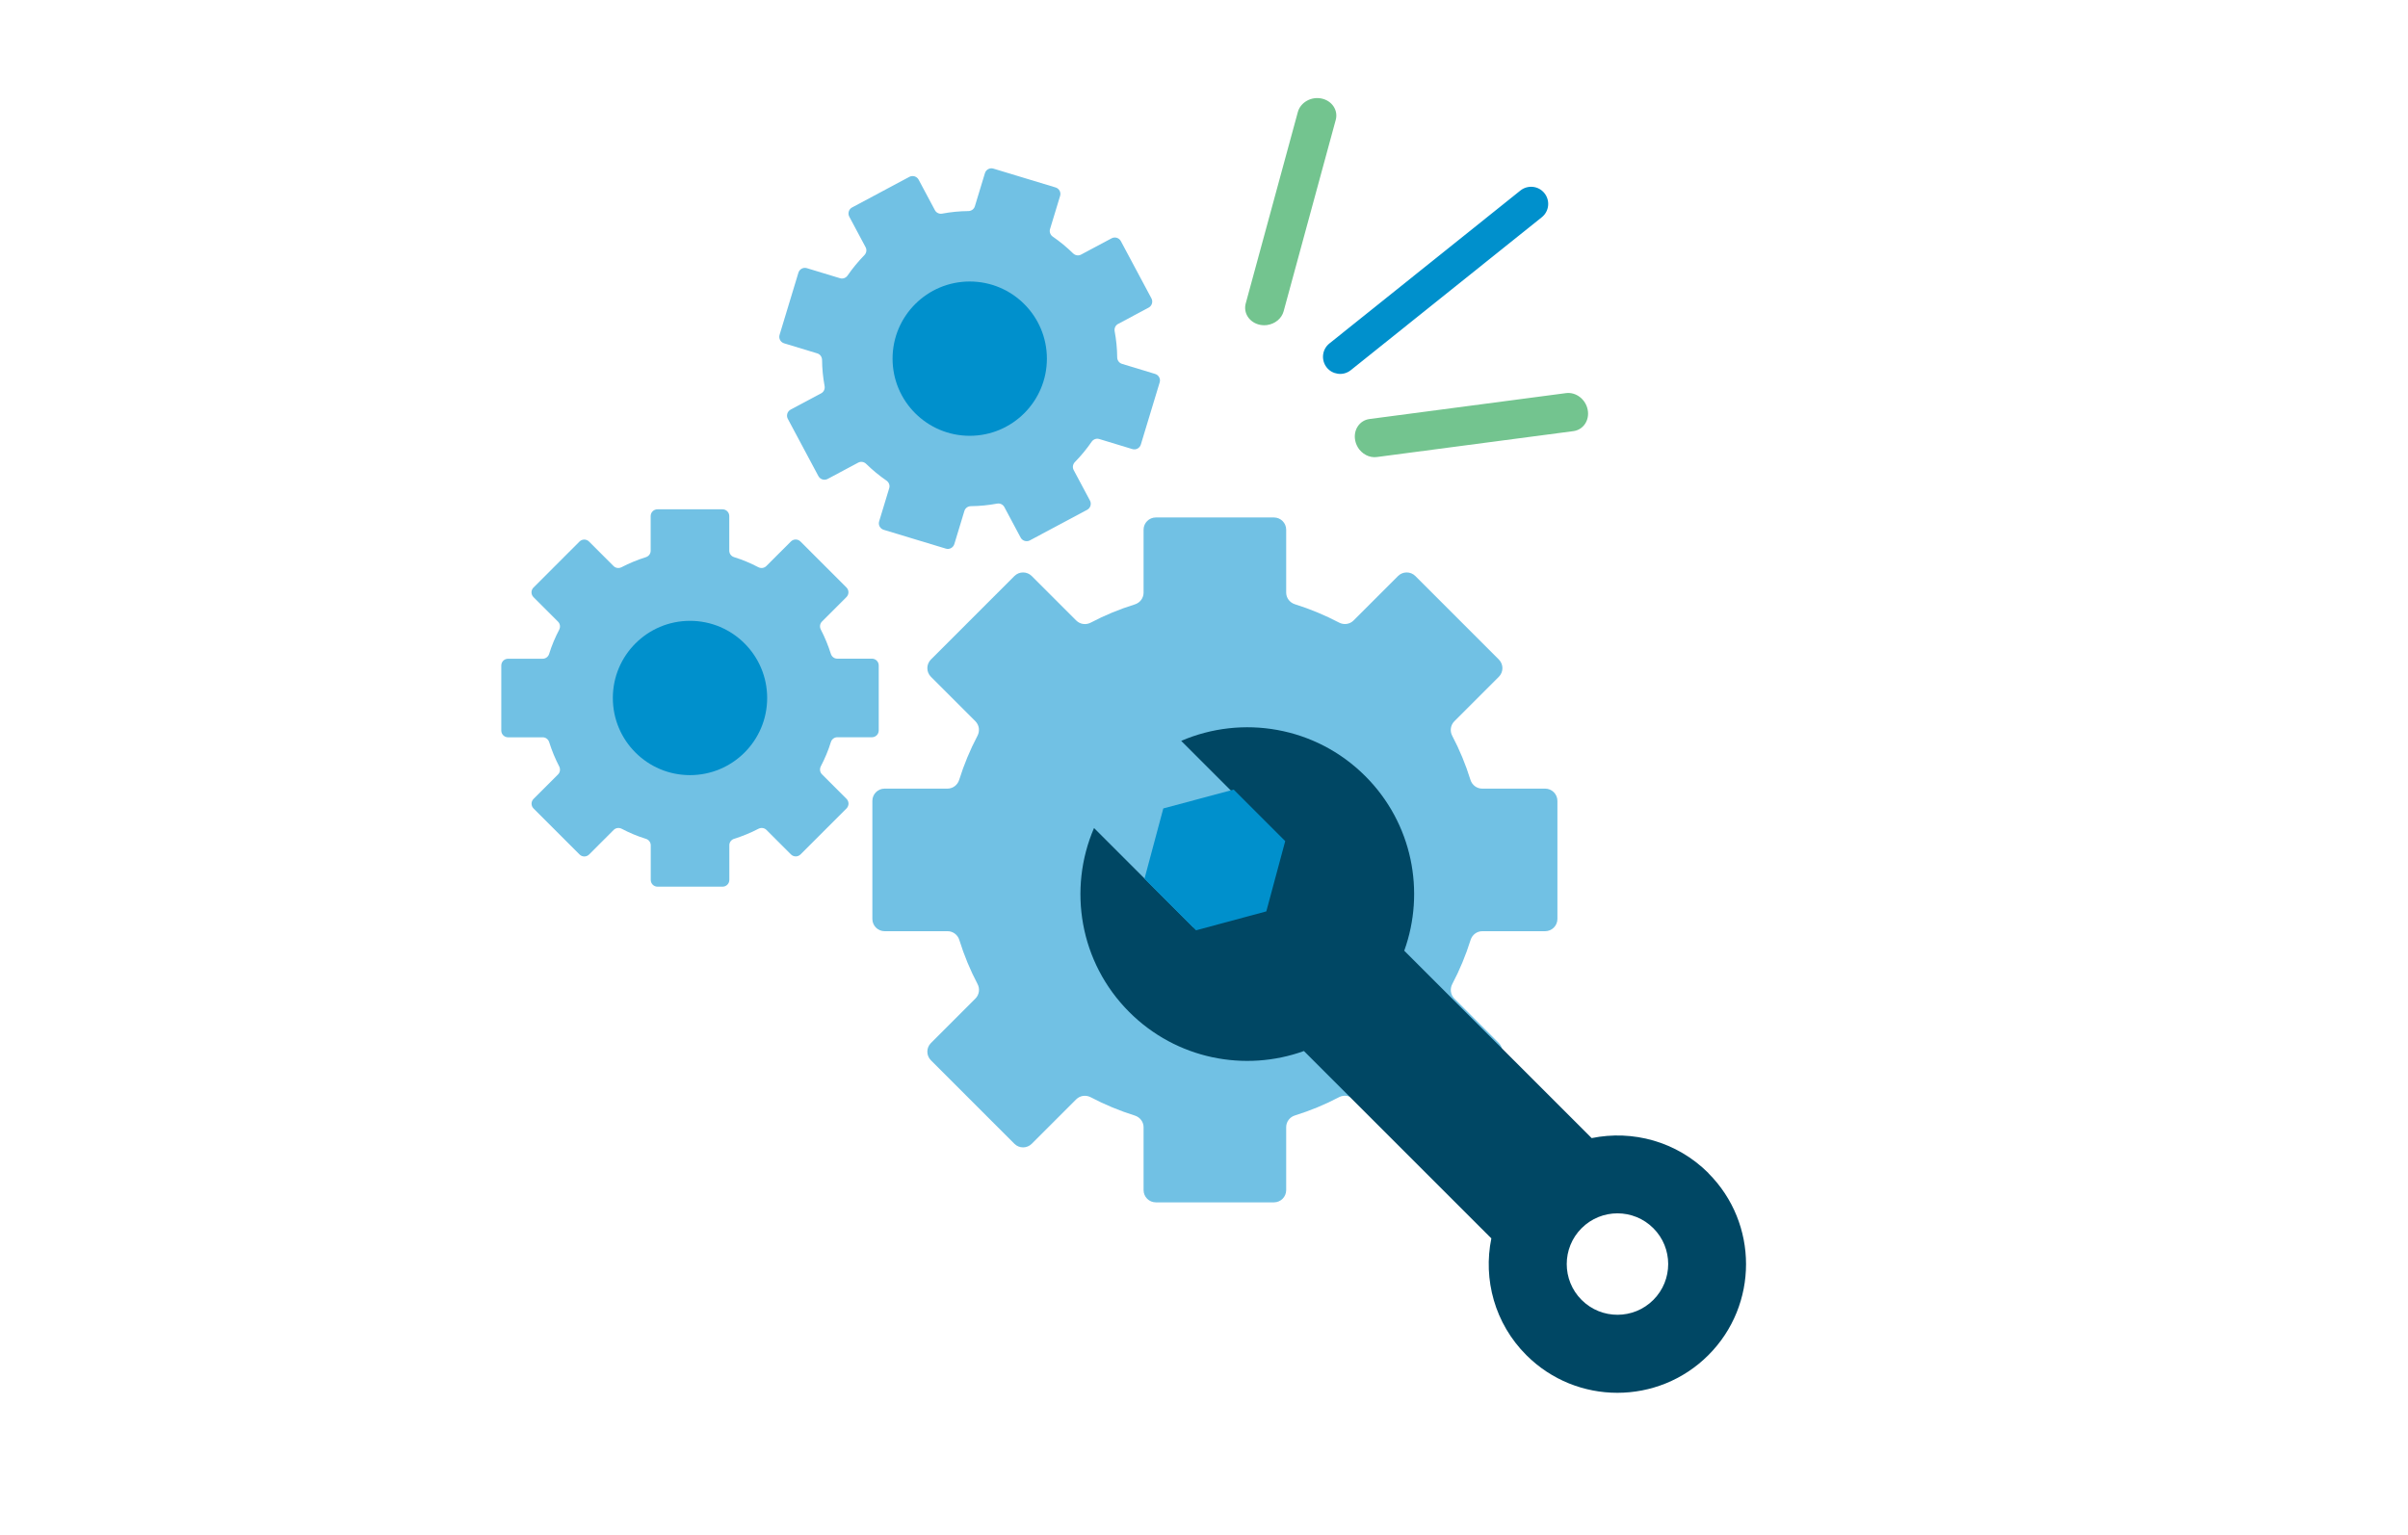 <svg width="251" height="160" viewBox="0 0 251 160" fill="none" xmlns="http://www.w3.org/2000/svg">
<path d="M162.338 95.807V83.5C162.338 82.793 161.766 82.221 161.059 82.221H154.495C153.931 82.221 153.438 81.843 153.274 81.307C152.774 79.7 152.138 78.164 151.374 76.714C151.109 76.214 151.195 75.6 151.595 75.2L156.231 70.564C156.731 70.064 156.731 69.257 156.231 68.757L147.531 60.057C147.031 59.557 146.224 59.557 145.724 60.057L141.088 64.693C140.688 65.093 140.074 65.171 139.574 64.907C138.109 64.136 136.574 63.5 134.981 63C134.438 62.828 134.066 62.343 134.066 61.779V55.228C134.066 54.521 133.495 53.95 132.788 53.95H120.481C119.774 53.95 119.202 54.521 119.202 55.228V61.793C119.202 62.357 118.824 62.85 118.288 63.014C116.681 63.514 115.145 64.15 113.695 64.914C113.195 65.178 112.581 65.093 112.181 64.693L107.545 60.057C107.045 59.557 106.238 59.557 105.738 60.057L97.038 68.757C96.538 69.257 96.538 70.064 97.038 70.564L101.674 75.2C102.074 75.6 102.152 76.214 101.888 76.714C101.116 78.178 100.481 79.714 99.981 81.307C99.809 81.85 99.323 82.221 98.759 82.221H92.209C91.502 82.221 90.931 82.793 90.931 83.5V95.807C90.931 96.514 91.502 97.086 92.209 97.086H98.773C99.338 97.086 99.831 97.464 99.995 98C100.495 99.607 101.131 101.143 101.895 102.593C102.159 103.093 102.074 103.707 101.674 104.107L97.038 108.743C96.538 109.243 96.538 110.05 97.038 110.55L105.738 119.25C106.238 119.75 107.045 119.75 107.545 119.25L112.181 114.614C112.581 114.214 113.195 114.136 113.695 114.4C115.159 115.171 116.695 115.807 118.288 116.307C118.831 116.479 119.202 116.964 119.202 117.529V124.079C119.202 124.786 119.774 125.357 120.481 125.357H132.788C133.495 125.357 134.066 124.786 134.066 124.079V117.514C134.066 116.95 134.445 116.457 134.981 116.293C136.588 115.793 138.124 115.157 139.574 114.393C140.074 114.129 140.688 114.214 141.088 114.614L145.724 119.25C146.224 119.75 147.031 119.75 147.531 119.25L156.231 110.55C156.731 110.05 156.731 109.243 156.231 108.743L151.595 104.107C151.195 103.707 151.116 103.093 151.381 102.593C152.152 101.129 152.788 99.593 153.288 98C153.459 97.457 153.945 97.086 154.509 97.086H161.059C161.766 97.086 162.338 96.514 162.338 95.807Z" fill="#71C1E4"/>
<path d="M91.595 76.157V69.379C91.595 68.986 91.281 68.671 90.888 68.671H87.273C86.959 68.671 86.695 68.464 86.602 68.164C86.323 67.279 85.973 66.436 85.559 65.636C85.416 65.357 85.459 65.022 85.68 64.8L88.231 62.25C88.509 61.971 88.509 61.529 88.231 61.25L83.438 56.457C83.159 56.179 82.716 56.179 82.438 56.457L79.88 59.014C79.659 59.236 79.323 59.279 79.045 59.136C78.238 58.714 77.395 58.357 76.516 58.086C76.216 57.993 76.016 57.721 76.016 57.414V53.807C76.016 53.414 75.702 53.1 75.309 53.1H68.531C68.138 53.1 67.823 53.414 67.823 53.807V57.422C67.823 57.736 67.616 58 67.316 58.093C66.43 58.371 65.588 58.721 64.788 59.136C64.509 59.279 64.173 59.236 63.952 59.014L61.402 56.464C61.123 56.186 60.681 56.186 60.402 56.464L55.609 61.257C55.331 61.536 55.331 61.979 55.609 62.257L58.166 64.814C58.388 65.036 58.431 65.371 58.288 65.65C57.866 66.457 57.509 67.3 57.238 68.179C57.145 68.479 56.873 68.679 56.566 68.679H52.959C52.566 68.679 52.252 68.993 52.252 69.386V76.164C52.252 76.557 52.566 76.871 52.959 76.871H56.573C56.888 76.871 57.152 77.079 57.245 77.379C57.523 78.264 57.873 79.107 58.288 79.907C58.431 80.186 58.388 80.522 58.166 80.743L55.616 83.293C55.338 83.572 55.338 84.014 55.616 84.293L60.409 89.086C60.688 89.364 61.13 89.364 61.409 89.086L63.966 86.529C64.188 86.307 64.523 86.264 64.802 86.407C65.609 86.829 66.452 87.186 67.331 87.457C67.63 87.55 67.831 87.822 67.831 88.129V91.736C67.831 92.129 68.145 92.443 68.538 92.443H75.316C75.709 92.443 76.023 92.129 76.023 91.736V88.121C76.023 87.807 76.231 87.543 76.531 87.45C77.416 87.171 78.259 86.822 79.059 86.407C79.338 86.264 79.673 86.307 79.895 86.529L82.445 89.079C82.723 89.357 83.166 89.357 83.445 89.079L88.238 84.286C88.516 84.007 88.516 83.564 88.238 83.286L85.68 80.729C85.459 80.507 85.416 80.171 85.559 79.893C85.981 79.086 86.338 78.243 86.609 77.364C86.702 77.064 86.973 76.864 87.281 76.864H90.888C91.281 76.864 91.595 76.55 91.595 76.157Z" fill="#71C1E4"/>
<path d="M178.08 122.307C174.773 119 170.173 117.786 165.909 118.657L146.373 99.121C148.587 92.979 147.237 85.836 142.309 80.914C137.123 75.729 129.473 74.507 123.123 77.243L133.466 87.586L130.58 93.507L124.38 96.671L114.037 86.329C111.302 92.679 112.523 100.329 117.709 105.514C122.63 110.436 129.773 111.793 135.916 109.579L155.452 129.114C154.58 133.379 155.794 137.979 159.102 141.286C164.337 146.521 172.837 146.521 178.073 141.286C183.309 136.05 183.309 127.55 178.073 122.314L178.08 122.307ZM164.859 135.529C162.794 133.464 162.794 130.114 164.859 128.05C166.923 125.986 170.273 125.986 172.337 128.05C174.402 130.114 174.402 133.464 172.337 135.529C170.273 137.593 166.923 137.593 164.859 135.529Z" fill="#004764"/>
<path d="M133.966 87.693L128.595 82.321L121.259 84.286L119.295 91.621L124.666 96.993L131.995 95.021L133.966 87.693Z" fill="#0090CC"/>
<path d="M71.923 80.814C76.365 80.814 79.966 77.213 79.966 72.771C79.966 68.329 76.365 64.728 71.923 64.728C67.481 64.728 63.88 68.329 63.88 72.771C63.88 77.213 67.481 80.814 71.923 80.814Z" fill="#0090CC"/>
<path d="M118.916 46.35L120.881 39.864C120.995 39.493 120.781 39.1 120.409 38.986L116.952 37.936C116.652 37.843 116.459 37.572 116.452 37.257C116.445 36.329 116.352 35.422 116.188 34.536C116.131 34.229 116.266 33.922 116.545 33.772L119.731 32.072C120.074 31.886 120.202 31.457 120.024 31.114L116.831 25.136C116.645 24.793 116.216 24.664 115.874 24.843L112.688 26.543C112.409 26.693 112.081 26.636 111.852 26.414C111.202 25.779 110.495 25.193 109.738 24.672C109.481 24.493 109.359 24.179 109.452 23.879L110.502 20.422C110.616 20.05 110.402 19.657 110.031 19.543L103.545 17.579C103.174 17.464 102.781 17.679 102.666 18.05L101.616 21.507C101.524 21.807 101.252 22 100.938 22.007C100.009 22.014 99.102 22.107 98.216 22.271C97.909 22.329 97.602 22.193 97.452 21.914L95.752 18.729C95.566 18.386 95.138 18.257 94.795 18.436L88.816 21.629C88.474 21.814 88.345 22.243 88.524 22.586L90.224 25.771C90.374 26.05 90.316 26.379 90.095 26.607C89.459 27.257 88.874 27.964 88.352 28.721C88.174 28.979 87.859 29.1 87.559 29.007L84.102 27.957C83.731 27.843 83.338 28.057 83.224 28.429L81.259 34.914C81.145 35.286 81.359 35.679 81.731 35.793L85.188 36.843C85.488 36.936 85.681 37.207 85.688 37.522C85.695 38.45 85.788 39.357 85.952 40.243C86.009 40.55 85.874 40.857 85.595 41.007L82.409 42.707C82.066 42.893 81.938 43.322 82.116 43.664L85.309 49.643C85.495 49.986 85.924 50.114 86.266 49.936L89.452 48.236C89.731 48.086 90.059 48.143 90.288 48.364C90.938 49 91.645 49.586 92.402 50.107C92.659 50.286 92.781 50.6 92.688 50.9L91.638 54.357C91.524 54.729 91.738 55.121 92.109 55.236L98.595 57.2C98.966 57.314 99.359 57.1 99.474 56.729L100.524 53.272C100.616 52.971 100.888 52.779 101.202 52.772C102.131 52.764 103.038 52.672 103.924 52.507C104.231 52.45 104.538 52.586 104.688 52.864L106.388 56.05C106.574 56.393 107.002 56.522 107.345 56.343L113.324 53.15C113.666 52.964 113.795 52.536 113.616 52.193L111.916 49.007C111.766 48.729 111.824 48.4 112.045 48.172C112.681 47.522 113.266 46.814 113.788 46.057C113.966 45.8 114.281 45.679 114.581 45.772L118.038 46.822C118.409 46.936 118.802 46.721 118.916 46.35Z" fill="#71C1E4"/>
<path d="M101.08 45.436C105.522 45.436 109.123 41.835 109.123 37.393C109.123 32.951 105.522 29.35 101.08 29.35C96.638 29.35 93.037 32.951 93.037 37.393C93.037 41.835 96.638 45.436 101.08 45.436Z" fill="#0090CC"/>
<path d="M139.437 38.964C139.002 38.9 138.587 38.686 138.294 38.314C137.68 37.543 137.802 36.421 138.573 35.807L158.48 19.864C159.252 19.25 160.373 19.371 160.987 20.143C161.602 20.914 161.48 22.036 160.709 22.65L140.802 38.593C140.402 38.914 139.909 39.036 139.437 38.964Z" fill="#0090CC"/>
<path d="M141.53 46.621C141.401 46.407 141.309 46.172 141.259 45.914C141.044 44.822 141.716 43.822 142.751 43.686L163.237 40.986C164.273 40.85 165.287 41.629 165.494 42.721C165.709 43.814 165.037 44.814 164.001 44.95L143.516 47.65C142.723 47.757 141.944 47.322 141.523 46.621H141.53Z" fill="#73C48F"/>
<path d="M132.087 33.886C131.844 33.921 131.587 33.914 131.33 33.864C130.237 33.636 129.573 32.636 129.852 31.628L135.28 11.686C135.552 10.678 136.666 10.043 137.752 10.271C138.844 10.5 139.509 11.5 139.23 12.507L133.802 32.45C133.594 33.221 132.894 33.771 132.087 33.886Z" fill="#73C48F"/>
</svg>
